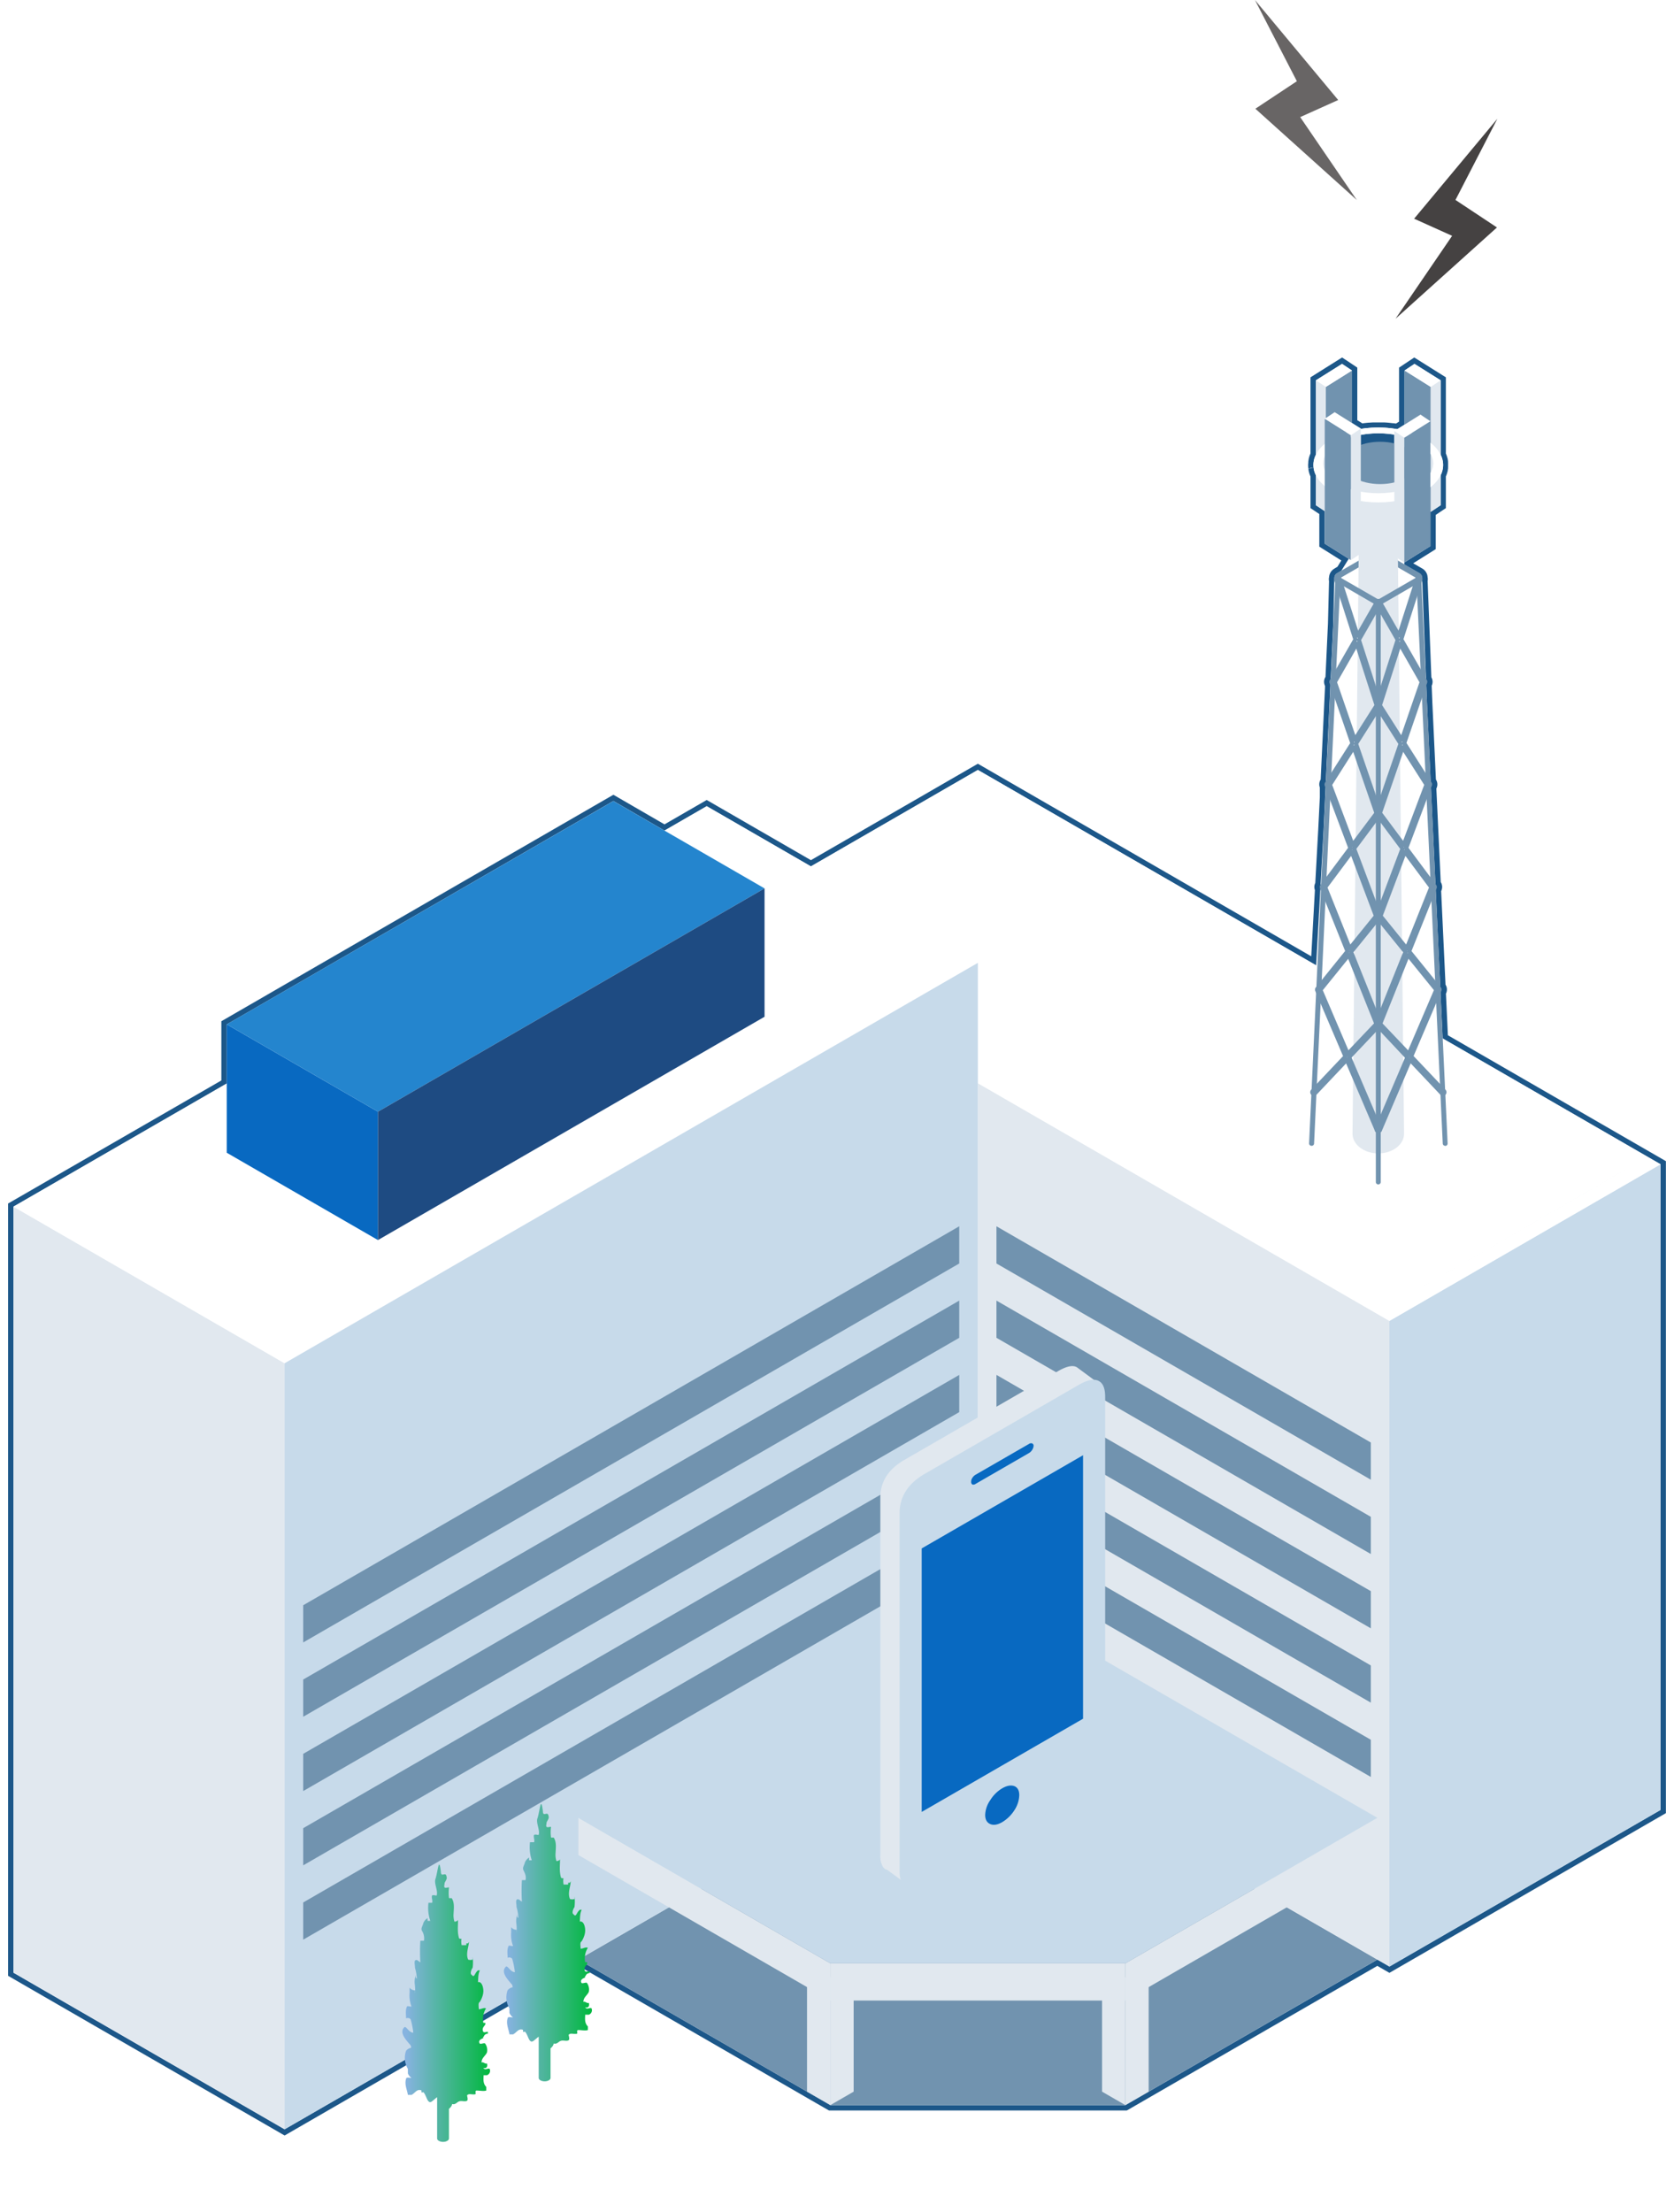 <svg xmlns="http://www.w3.org/2000/svg" xmlns:xlink="http://www.w3.org/1999/xlink" viewBox="0 0 622.24 821.75"><defs><style>.a,.b{fill:none;}.b{stroke:#a19e9e;stroke-width:0.5px;}.b,.c{stroke-miterlimit:10;}.c{stroke:#1c5789;stroke-width:4px;fill:url(#a);}.c,.d,.l{fill-rule:evenodd;}.d,.h{fill:#fff;}.e{fill:#7193af;}.f{fill:#c7daea;}.g{fill:#e1e8ef;}.i,.l{fill:#0869c1;}.j{fill:#2485ce;}.k{fill:#1e4b82;}.m{fill:#454242;}.n{fill:#686565;}.o{fill:url(#b);}.p{fill:url(#c);}.q{fill:url(#d);}.r{fill:url(#e);}</style><pattern id="a" width="48.19" height="27.82" patternTransform="translate(128.84 -32.67) scale(1.19)" patternUnits="userSpaceOnUse" viewBox="0 0 48.19 27.82"><rect class="a" width="48.19" height="27.82"/><polygon class="b" points="72.28 55.64 96.38 41.73 72.28 27.82 48.19 41.73 72.28 55.64"/><polygon class="b" points="24.09 55.64 48.19 41.73 24.09 27.82 0 41.73 24.09 55.64"/><polygon class="b" points="-24.09 55.64 0 41.73 -24.09 27.82 -48.19 41.73 -24.09 55.64"/><polygon class="b" points="72.28 27.82 96.38 13.91 72.28 0 48.19 13.91 72.28 27.82"/><polygon class="b" points="24.09 27.82 48.19 13.91 24.09 0 0 13.91 24.09 27.82"/><polygon class="b" points="-24.09 27.82 0 13.91 -24.09 0 -48.19 13.91 -24.09 27.82"/><polygon class="b" points="72.28 0 96.38 -13.91 72.28 -27.82 48.19 -13.91 72.28 0"/><polygon class="b" points="24.09 0 48.19 -13.91 24.09 -27.82 0 -13.91 24.09 0"/><polygon class="b" points="-24.09 0 0 -13.91 -24.09 -27.82 -48.19 -13.91 -24.09 0"/></pattern><linearGradient id="b" x1="166.88" y1="700.89" x2="166.91" y2="700.89" gradientUnits="userSpaceOnUse"><stop offset="0.05" stop-color="#86b3e0"/><stop offset="1" stop-color="#00b83e"/></linearGradient><linearGradient id="c" x1="149.41" y1="744.3" x2="182.13" y2="744.3" xlink:href="#b"/><linearGradient id="d" x1="204.73" y1="678.38" x2="204.76" y2="678.38" xlink:href="#b"/><linearGradient id="e" x1="187.26" y1="721.79" x2="219.98" y2="721.79" xlink:href="#b"/></defs><path class="c" d="M617.24,432.58l-81-46.75-.79-17,.28-.66a1.36,1.36,0,0,0-.2-1.38l-.19-.24-1.67-35.78.29-.73a1.37,1.37,0,0,0-.17-1.31l-.23-.31-.76-16.29-.91-19.42.3-.8a1.34,1.34,0,0,0-.13-1.2l-.29-.46-1.37-29.51-.24-6.2.26-.77a1.34,1.34,0,0,0-.1-1.11l-.25-.44-1.42-36.58a1.32,1.32,0,0,0,0-.9v-.08h0a2.22,2.22,0,0,0-.06-.51,2,2,0,0,0-.91-1.18l-5.6-3.23L522,209l9.68-6.08V190.09l.13.08,2-1.36,1.63-1.09h0V176.57a9.72,9.72,0,0,0,.68-1.84.29.29,0,0,1,0-.09c.06-.25.1-.52.14-.78l0-.21a8.69,8.69,0,0,0,0-.89h0a8.69,8.69,0,0,0,0-.89l0-.21c0-.27-.08-.53-.14-.78a.29.29,0,0,1,0-.09,9.72,9.72,0,0,0-.68-1.84V141.3l-9.72-6.1-3.68,2.45h0v20.11l-2.7,1.7h0c-.51-.09-1-.16-1.54-.23l-.3,0c-.53-.07-1.07-.13-1.61-.18h0c-.52-.05-1-.08-1.58-.1l-.4,0c-.53,0-1.08,0-1.62,0h0c-.51,0-1,0-1.52,0l-.36,0-1.3.08h-.19c-1.06.09-2.1.22-3.12.38h0v-.12l-2.55-1.6-.73-.46V137.65h0l-3.68-2.45h0l-9.72,6.1v27.64a9.16,9.16,0,0,0-.68,1.85s0,.05,0,.08a6.86,6.86,0,0,0-.14.79l0,.2c0,.3-.06.6-.06.9h0c0,.3,0,.6.06.9l0,.2a6.86,6.86,0,0,0,.14.79s0,.06,0,.08a9.16,9.16,0,0,0,.68,1.85v11.14h0l3.28,2.19V202l8.93,5.61-2.74,4.42L497,213a2.15,2.15,0,0,0-.41.32,1.94,1.94,0,0,0-.57,1.37h0v.07a1.35,1.35,0,0,0,0,.91v0l-.41,16.2-.94,20.21-.33.56a1.37,1.37,0,0,0-.1,1.12l.31.9-1.67,35.58-.29.46a1.38,1.38,0,0,0-.12,1.2l.3.8L492,308.21l-1.13,20.47-.05.07a1.37,1.37,0,0,0-.17,1.31l.13.32-1.56,28.29-125.74-72.6-7.33,4.23-54.73,31.6-38.73-22.36-6.18,3.57L247,308.6l-19-11-55.76,32.19L84.28,380.59v22L5,448.32V732.94H5l37.12,21.43,63.67,36.75,142.85-82.47h0L215,728.08h0l85,49.06h0l4.4,2.54,4.27,2.46H418.31l4.81-2.77,3.85-2.23h0l4.63-2.67L512,728.08h0l-33.64-19.43h0L496.21,719l20.25,11.69h0l100.78-58.19h0V432.58ZM507.6,161.28c.36,0,.73-.09,1.1-.12l.9-.08.85-.06c.61,0,1.22-.05,1.84-.05h0c.63,0,1.24,0,1.84.05l.61,0,1.24.1.64.07c.55.07,1.09.14,1.63.23h0v3.29a22.35,22.35,0,0,0-5.31-.62,21.53,21.53,0,0,0-7.16,1.18v-3.75c.42-.08.85-.14,1.27-.21ZM363.48,402.45h0l149,86.05Zm154.6,81.81,20.61-11.9,60.74-35.06,7.36-4.25-74.43,43Z"/><path class="d" d="M617.24,432.58l-81-46.75-5.84-125.06-1.79-46.09a2,2,0,0,0-1-1.69l-5.6-3.23L522,209l9.68-6.08V190.09l.13.08,3.68-2.45V176.57a8.35,8.35,0,0,0,0-7.62V141.3l-9.72-6.1-3.68,2.45v20.11l-2.7,1.7a40.37,40.37,0,0,0-7.08-.62,41.34,41.34,0,0,0-6.5.52v-.12l-3.28-2.06V137.65l-3.68-2.45-9.72,6.1v27.64a8.31,8.31,0,0,0,0,7.64v11.14l3.28,2.19V202l8.93,5.61-2.74,4.42L497,213a2,2,0,0,0-1,1.69l-.43,17.23L492,308.2h0l-2.78,50.47-125.74-72.6L301.42,321.9l-38.73-22.36L247,308.6l-19-11-143.71,83v22L5,448.32V732.94l100.79,58.18,142.85-82.47h0L215,728.08l85,49.06h0l8.67,5H418.31l8.66-5h0l85-49.06-33.64-19.43h0l38.14,22h0l100.78-58.19V432.58Zm-111.42-271a36.34,36.34,0,0,1,12.47-.1v4.89a22.56,22.56,0,0,0-12.47.14Zm0,6.28a18.83,18.83,0,0,1,6.5-1.09,19,19,0,0,1,6,.91v2.94a8.73,8.73,0,0,0-6-2c-3,0-5.52,1.09-6.5,2.62ZM363.48,402.45h0l153,88.32Zm153,82.75,83-47.9,8.16-4.72Z"/><polygon class="e" points="418.31 782.14 511.96 728.08 363.48 642.35 214.99 728.08 308.65 782.14 418.31 782.14"/><polygon class="f" points="617.24 672.48 516.46 730.67 516.46 490.77 617.24 432.58 617.24 672.48"/><polygon class="g" points="516.46 730.67 363.48 642.35 363.48 402.45 516.46 490.77 516.46 730.67"/><polygon class="e" points="509.55 549.78 370.39 469.44 370.39 455.62 509.55 535.96 509.55 549.78"/><polygon class="e" points="509.55 577.39 370.39 497.05 370.39 483.23 509.55 563.57 509.55 577.39"/><polygon class="e" points="509.55 605 370.39 524.66 370.39 510.83 509.55 591.18 509.55 605"/><polygon class="e" points="509.55 632.61 370.39 552.27 370.39 538.45 509.55 618.79 509.55 632.61"/><polygon class="e" points="509.55 660.22 370.39 579.88 370.39 566.06 509.55 646.4 509.55 660.22"/><polygon class="h" points="599.43 437.3 363.48 301.07 280.51 348.98 516.46 485.2 599.43 437.3"/><polygon class="h" points="272.35 344.26 280.51 348.98 363.48 301.07 363.48 291.64 272.35 344.26"/><polygon class="h" points="363.48 291.64 363.48 301.07 599.43 437.3 607.59 432.58 363.48 291.64"/><path class="h" d="M363.48,286.07,262.69,344.26,516.46,490.77l100.78-58.19Zm-91.13,58.19,91.13-52.62L607.59,432.58,516.46,485.2Z"/><polygon class="g" points="105.79 791.13 5 732.94 5 448.32 105.79 506.51 105.79 791.13"/><polygon class="h" points="105.79 506.51 5 448.32 262.69 299.54 363.48 357.74 105.79 506.51"/><polygon class="f" points="363.48 642.35 105.79 791.13 105.79 506.51 363.48 357.74 363.48 642.35"/><polygon class="e" points="356.56 469.44 112.7 610.24 112.7 596.42 356.56 455.62 356.56 469.44"/><polygon class="e" points="356.56 497.05 112.7 637.85 112.7 624.02 356.56 483.23 356.56 497.05"/><polygon class="e" points="356.56 524.66 112.7 665.46 112.7 651.63 356.56 510.84 356.56 524.66"/><polygon class="e" points="356.56 552.27 112.7 693.06 112.7 679.25 356.56 538.45 356.56 552.27"/><polygon class="e" points="356.56 579.88 112.7 720.67 112.7 706.85 356.56 566.06 356.56 579.88"/><polygon class="i" points="140.49 460.74 84.28 428.29 84.28 380.59 140.49 413.05 140.49 460.74"/><polygon class="j" points="140.49 413.05 84.28 380.59 227.99 297.63 284.19 330.08 140.49 413.05"/><polygon class="k" points="284.19 377.77 140.49 460.74 140.49 413.05 284.19 330.08 284.19 377.77"/><polygon class="g" points="317.31 729.68 308.65 734.68 308.65 782.14 317.31 777.14 317.31 729.68"/><polygon class="g" points="299.98 729.68 308.65 734.68 308.65 782.14 299.98 777.14 299.98 729.68"/><polygon class="g" points="426.97 729.68 418.31 734.68 418.31 782.14 426.97 777.14 426.97 729.68"/><polygon class="g" points="409.64 729.68 418.31 734.68 418.31 782.14 409.64 777.14 409.64 729.68"/><polygon class="g" points="308.65 743.3 214.99 689.23 214.99 675.4 308.65 729.47 308.65 743.3"/><polygon class="g" points="418.31 743.3 511.96 689.23 511.96 675.4 418.31 729.47 418.31 743.3"/><rect class="g" x="308.65" y="729.47" width="109.66" height="13.82"/><polygon class="f" points="418.31 729.47 511.96 675.4 363.48 589.68 214.99 675.4 308.65 729.47 418.31 729.47"/><polygon class="e" points="531.82 190.18 522.1 184.08 522.1 137.66 531.82 143.75 531.82 190.18"/><polygon class="h" points="531.82 143.75 522.1 137.66 525.78 135.2 535.5 141.3 531.82 143.75"/><polygon class="g" points="531.82 190.18 535.5 187.72 535.5 141.3 531.82 143.75 531.82 190.18"/><polygon class="e" points="492.82 190.18 502.54 184.08 502.54 137.66 492.82 143.75 492.82 190.18"/><polygon class="h" points="492.82 143.75 502.54 137.66 498.86 135.2 489.14 141.3 492.82 143.75"/><polygon class="g" points="492.82 190.18 489.14 187.72 489.14 141.3 492.82 143.75 492.82 190.18"/><polygon class="h" points="512.32 453.54 481.4 435.69 481.4 424.41 512.32 442.26 512.32 453.54"/><polygon class="h" points="512.32 442.26 481.4 424.41 512.32 406.56 543.24 424.41 512.32 442.26"/><polygon class="h" points="512.32 453.54 543.24 435.69 543.24 424.41 512.32 442.26 512.32 453.54"/><path class="e" d="M527.56,215.77a1.08,1.08,0,0,1-1.08-1l-14.16-8.18-14.16,8.18a1.09,1.09,0,0,1-2.17-.14,2,2,0,0,1,1-1.69l14.37-8.3a2,2,0,0,1,1.95,0l14.38,8.3a2,2,0,0,1,1,1.69A1.08,1.08,0,0,1,527.56,215.77Z"/><path class="g" d="M505.39,172.62l-2.65,248.62c0,4,4.29,7.3,9.58,7.3s9.58-3.27,9.58-7.3l-2.65-248.62Z"/><path class="h" d="M519.25,172.62c0,2.21-3.1,4-6.93,4s-6.93-1.79-6.93-4,3.1-4,6.93-4S519.25,170.41,519.25,172.62Z"/><path class="e" d="M513,164.13c-7.52,0-13.63,3.52-13.63,7.87s6.11,7.86,13.63,7.86,13.63-3.52,13.63-7.86S520.51,164.13,513,164.13Z"/><path class="h" d="M512.32,158.84c-13.31,0-24.11,6.23-24.11,13.92s10.8,13.91,24.11,13.91,24.1-6.22,24.1-13.91S525.63,158.84,512.32,158.84Zm0,24.42c-11.28,0-20.44-5-20.44-11.15S501,161,512.32,161s20.44,5,20.44,11.14S523.6,183.26,512.32,183.26Z"/><path class="h" d="M512.88,419.37l-11.37-26.61,11.25-11.87a.6.6,0,0,0,.12-.64l-10.65-26.58,10.39-12.83a.6.6,0,0,0,.09-.59l-9.4-25,9.49-12.72a.59.59,0,0,0,.09-.56L504,276.32l8.8-13.84a.58.58,0,0,0,.06-.51l-7.78-24.23,7.73-13.49a.6.6,0,0,0-1-.6l-7.19,12.54-6.79-21.13a.6.6,0,0,0-1.15.37l7.13,22.17-8.86,15.45a.62.62,0,0,0,0,.5l7.8,22.61-9.52,15a.61.61,0,0,0-.06.54L502,315.1l-10.53,14.09a.62.62,0,0,0-.07.59l9.49,23.69-11.18,13.81a.6.6,0,0,0-.09.62l10.51,24.6-12.17,12.85a.6.6,0,0,0,0,.85.6.6,0,0,0,.86,0l11.81-12.47,11.16,26.13a.61.61,0,0,0,.56.37.69.69,0,0,0,.24,0A.61.61,0,0,0,512.88,419.37Zm-16.75-166,8.17-14.25,7.36,22.91-8.13,12.79Zm-1.77,38.11,8.84-13.9,8.44,24.49L502.81,314Zm-1.77,38.13,9.86-13.21,9,23.91-9.75,12Zm-1.76,38.11,10.53-13,10.25,25.59L501,391.55Z"/><path class="e" d="M512.32,421a1.38,1.38,0,0,1-1.25-.83l-10.71-25.07-11,11.63a1.38,1.38,0,0,1-1.91.06,1.36,1.36,0,0,1-.06-1.92l11.84-12.49-10.32-24.15a1.35,1.35,0,0,1,.19-1.38L500,353.34l-9.33-23.28a1.37,1.37,0,0,1,.17-1.31L501.1,315l-8.68-23.05a1.38,1.38,0,0,1,.12-1.2l9.33-14.66-7.68-22.28a1.37,1.37,0,0,1,.1-1.12L503,237.52l-7-21.86a1.35,1.35,0,0,1,.87-1.7,1.36,1.36,0,0,1,1.71.87l6.26,19.51,6.34-11.06a1.35,1.35,0,0,1,.82-.64,1.42,1.42,0,0,1,1,.13,1.4,1.4,0,0,1,.64.83,1.35,1.35,0,0,1-.14,1l-7.57,13.21,7.69,23.91a1.37,1.37,0,0,1-.15,1.15l-8.6,13.53,8.74,25.35a1.33,1.33,0,0,1-.2,1.25l-9.24,12.39L513.41,340a1.36,1.36,0,0,1-.21,1.33L503.09,353.8,513.58,380a1.35,1.35,0,0,1-.28,1.43l-10.91,11.52,11.17,26.15h0a1.36,1.36,0,0,1-1.25,1.89Zm-.13-1.3ZM500.67,393h.12l0-.17A.6.6,0,0,1,500.67,393Zm.13-.7a.9.9,0,0,1,0,.16,1.1,1.1,0,0,1,.09-.14h-.12Zm-9.11-24.39,9.54,22.32,9.51-10-9.6-24ZM501.37,354h.1l.09,0,0-.08,0-.12a.41.41,0,0,1-.07.11Zm.14-.89,0,.08a.53.53,0,0,1,0,.12l.07-.11.06-.06h-.1Zm-8.06-23.35,8.48,21.17,8.68-10.71L502.23,318Zm9-14.07h.11l.11,0-.06-.17a.14.14,0,0,1,0-.06l0,.05-.11.15Zm.13-1,.07.17s0,.05,0,.07l0-.06.11-.14h-.12Zm-7.39-23.05L503,312.4,510.81,302,503,279.34Zm8-14.74h.09l.15,0-.12-.34-.19.31Zm.09-1.3.11.34.19-.3h-.15A.33.33,0,0,1,503.29,275.57ZM497,253.49l6.78,19.65,7.1-11.17-6.73-21Zm7.35-15.08h.07a.53.53,0,0,1,.18,0l-.14-.43-.22.39Zm.05-1.52.14.43.22-.39h-.18A.58.58,0,0,1,504.35,236.89Z"/><path class="h" d="M536.73,405.35,524.55,392.5l10.52-24.6a.63.63,0,0,0-.09-.62L523.8,353.47l9.49-23.69a.62.62,0,0,0-.07-.59L522.69,315.1l8.83-23.43a.64.64,0,0,0-.06-.54l-9.52-15,7.8-22.61a.62.62,0,0,0,0-.5l-8.86-15.45L528,215.43a.61.61,0,0,0-.39-.76.6.6,0,0,0-.76.39L520,236.19l-7.19-12.54a.6.6,0,0,0-1,.6l7.73,13.49L511.74,262a.61.61,0,0,0,.07.51l8.8,13.84L511.75,302a.57.57,0,0,0,.09.56l9.49,12.72-9.4,25a.6.6,0,0,0,.09.59l10.39,12.83-10.65,26.58a.6.6,0,0,0,.12.64l11.25,11.87-11.37,26.61a.6.6,0,0,0,.32.79.69.69,0,0,0,.24,0,.62.62,0,0,0,.56-.37L524,393.71l11.81,12.47a.6.6,0,0,0,.86,0A.6.6,0,0,0,536.73,405.35ZM513,262.07l7.36-22.91,8.17,14.25-7.4,21.45Zm0,40,8.45-24.49,8.84,13.9L521.83,314Zm.19,38.24,9-23.91L532,329.65l-9.11,22.74Zm-.16,40,10.26-25.59,10.53,13-10.16,23.79Z"/><path class="e" d="M512.32,421a1.45,1.45,0,0,1-.54-.11,1.41,1.41,0,0,1-.72-.74,1.39,1.39,0,0,1,0-1l11.18-26.15L511.34,381.4a1.35,1.35,0,0,1-.28-1.43l10.49-26.17-10.11-12.48a1.39,1.39,0,0,1-.22-1.33l9.26-24.58L511.23,303a1.36,1.36,0,0,1-.19-1.25l8.74-25.35-8.6-13.53a1.37,1.37,0,0,1-.15-1.15l7.68-23.91-7.57-13.21a1.34,1.34,0,0,1-.13-1,1.36,1.36,0,0,1,1.66-1,1.35,1.35,0,0,1,.82.64l6.34,11.06,6.27-19.51a1.35,1.35,0,0,1,1.71-.87,1.35,1.35,0,0,1,.87,1.7l-7,21.86,8.69,15.16a1.34,1.34,0,0,1,.1,1.11l-7.68,22.28,9.32,14.66a1.34,1.34,0,0,1,.13,1.2L523.54,315l10.28,13.77a1.37,1.37,0,0,1,.17,1.31l-9.33,23.28,10.9,13.47a1.36,1.36,0,0,1,.2,1.38l-10.32,24.15,11.84,12.49h0a1.38,1.38,0,0,1,0,1.92,1.4,1.4,0,0,1-1.92-.06l-11-11.63-10.72,25.07A1.35,1.35,0,0,1,512.32,421Zm23.87-15.1Zm-12.31-13a.85.85,0,0,1,0,.17H524A.6.6,0,0,1,523.88,392.82Zm-.16-.53.09.14a.45.45,0,0,1,0-.16h-.12Zm-9.82-12.12,9.51,10L533,367.88l-9.45-11.67Zm9.24-26.34s0,.09,0,.12l0,.08.09,0h.09l0-.06Zm-.2-.69,0,.06.07.11a.56.56,0,0,1,0-.12l0-.08-.09,0ZM514,340.22l8.67,10.71,8.49-21.17L522.41,318Zm8-24.73a.14.14,0,0,1,0,.06l-.06.17.11,0h.12l-.11-.15Zm-.23-.79.11.14,0,.06a.19.19,0,0,1,0-.07l.06-.17-.11,0Zm-8-12.73,7.78,10.43,7.84-20.79-7.81-12.27Zm7.48-25.4-.11.34.15,0h.16Zm-.27-1,.2.3.11-.34-.15,0Zm-.5-34.6-6.74,21,7.11,11.17,6.78-19.65M520.22,238l-.13.43a.47.47,0,0,1,.17,0h.18Zm-.29-1.1.22.39.13-.43a.47.47,0,0,1-.17,0Z"/><path class="e" d="M537.18,425.72a.9.9,0,0,1-.9-.86l-9.79-209.57a.9.9,0,0,1,.86-.95.94.94,0,0,1,.95.86l9.79,209.57a.91.91,0,0,1-.87,1Z"/><path class="e" d="M487.46,425.72h0a.91.91,0,0,1-.86-1l9.79-209.57a1,1,0,0,1,1-.86.9.9,0,0,1,.86.95l-9.79,209.57A.9.9,0,0,1,487.46,425.72Z"/><path class="e" d="M512.32,440.07a.9.9,0,0,1-.91-.9V224a.91.91,0,1,1,1.82,0V439.17A.9.9,0,0,1,512.32,440.07Z"/><path class="e" d="M512.32,224.93a2,2,0,0,1-1-.26L497,216.37a2,2,0,0,1-1-1.69,1.09,1.09,0,0,1,2.17-.13l14.16,8.17,14.16-8.17a1.08,1.08,0,0,1,2.16.13,1.94,1.94,0,0,1-1,1.69l-14.37,8.3A2,2,0,0,1,512.32,224.93Z"/><polygon class="e" points="502.14 208.12 492.42 202.02 492.42 155.6 502.14 161.7 502.14 208.12"/><polygon class="h" points="502.14 161.7 492.42 155.6 496.1 153.14 505.82 159.24 502.14 161.7"/><polygon class="g" points="502.14 208.12 505.82 205.66 505.82 159.24 502.14 161.7 502.14 208.12"/><polygon class="e" points="521.97 209.03 531.69 202.93 531.69 156.51 521.97 162.61 521.97 209.03"/><polygon class="h" points="521.97 162.61 531.69 156.51 528.01 154.05 518.29 160.15 521.97 162.61"/><polygon class="g" points="521.97 209.03 518.29 206.57 518.29 160.15 521.97 162.61 521.97 209.03"/><path class="h" d="M184.35,699.31h0c0-.22,0-.44,0-.67Z"/><path class="g" d="M408.24,513.88l-7.61-5.63c-1.43-1.2-3.86-.82-7.31,1.17l-57.15,33q-8.94,5.16-8.94,14V689.27a7.92,7.92,0,0,0,.93,4.29h0a2.84,2.84,0,0,0,1.72,1.25l8.19,6,4.59-11.49,50.66-29.25q8.83-5.09,8.83-14V519.23Z"/><path class="d" d="M401.23,515.27l-57.16,33q-8.94,5.16-8.94,14V695.12q0,8.94,8.94,3.78l57.16-33q8.82-5.1,8.82-14V519Q410.05,510.18,401.23,515.27Z"/><path class="f" d="M338.73,701.54a4,4,0,0,1-2.05-.51c-1.54-.89-2.3-2.83-2.3-5.91V562.26c0-6.15,3.14-11.07,9.32-14.64l57.15-33c3.44-2,5.95-2.46,7.68-1.46,1.53.88,2.27,2.79,2.27,5.84V651.87c0,6.22-3.09,11.16-9.2,14.68l-57.15,33A12.2,12.2,0,0,1,338.73,701.54Z"/><path class="l" d="M362.69,547.89a3.52,3.52,0,0,0-1.24,1.18,3.36,3.36,0,0,0-.34.64,3,3,0,0,0-.12.86,1.11,1.11,0,0,0,.46,1,1.51,1.51,0,0,0,1.24-.27l19.69-11.37a3.52,3.52,0,0,0,1.25-1.17,3.12,3.12,0,0,0,.56-1.57.86.86,0,0,0-.22-.66.76.76,0,0,0-.34-.26,1.46,1.46,0,0,0-1.25.27Z"/><polygon class="l" points="402.58 638.58 342.6 673.21 342.6 575.31 402.58 540.68 402.58 638.58"/><path class="l" d="M366.2,674.32a10.17,10.17,0,0,1,1.92-5.53,13,13,0,0,1,4.42-4.36q2.59-1.5,4.52-.8c1.21.51,1.81,1.63,1.81,3.37a10.76,10.76,0,0,1-1.81,5.57,13.7,13.7,0,0,1-4.52,4.43q-2.61,1.5-4.42.73C366.84,677.19,366.2,676.05,366.2,674.32Z"/><polygon class="m" points="556.59 44.11 525.64 81.26 539.77 87.62 518.73 118.42 556.43 84.51 541.01 74.29 556.59 44.11"/><polygon class="n" points="466.47 0 497.42 37.16 483.29 43.51 504.33 74.31 466.63 40.4 482.06 30.18 466.47 0"/><path class="o" d="M166.91,700.56c0,.23,0,.45,0,.67h0Z"/><path class="p" d="M182,768.66c-.67-.34-1.68.67-2.35-.34,1.34.34,1.68-.67,1.34-1.67-.67.33-1.34-.68-2-.34,0-1.67,1.34-2.35,2-3.68a4.14,4.14,0,0,0-.67-3.37c-.33-.33-1.67.34-2,0-.67-1,.34-1.67,1.34-2-.33-.33.34-.67.34-1a1.72,1.72,0,0,1,1.34-.67v-.67c-.67,0-1.34.33-1.68,0a1.55,1.55,0,0,1,0-1.68c.34-.67,1-1,.67-1.68h-.67a7.47,7.47,0,0,1,1-5.37c-1-.33-1.68.34-2.69.34,0-1-.33-2.35.34-2.69a8.93,8.93,0,0,0,1-2.08,6.61,6.61,0,0,0,.36-1.94c0-1.68-.67-3.69-2-3.36l0,0c.12-1.47,0-2.93.7-4.39h-.67c-1.34,1-1.34,3-2.35,1.68-.67-.34-.33-1.68.34-2.68a16.39,16.39,0,0,0,0-4v1a2.53,2.53,0,0,1-1.68,0c-.94-2.18.15-4.37.3-6.56-.12.18-.3.36-.3.53h-.67v.67H171.6a6,6,0,0,1-.06-2.35c-.35,0-.94,0-.94-.33-.67-2.35-.34-4.37-.34-6.71-.33.67-1.34.67-1.34.67a7.69,7.69,0,0,1-.33-3c.09-1.94.41-4-.68-5.73h-1a15,15,0,0,1,0-4c-.67,0-1.32.33-1.65,0s0-1,0-1.67c.67-1.34,1-1.54.67-2.55-.34-1.68-2.05.71-2.05-1.64-.75-6-1.1-.17-2,2.66-.67,1.68,1.07,4.55.4,6.23-.34,0-1.34-.34-1.68,0-.33.67.34,2,0,2.68h-1.34a15.25,15.25,0,0,0,.67,6.71h-1v-1a3.84,3.84,0,0,0-1.54,1.74c-.34,1.34-.95,1.86-.61,2.86a5.27,5.27,0,0,1,.81,3.78h-1.34a63.6,63.6,0,0,0,0,8.05c-.67-.34-1.34-1.34-2-.66-.33.66,0,1.67,0,2.68a16.51,16.51,0,0,1,.68,4c-.68-.34-.34-1-.34-1.34a7,7,0,0,0-.43,3.33,17.71,17.71,0,0,1,.09,3.71v-1.34a2.42,2.42,0,0,1-2-1c0,.62,0,1.25,0,1.87a11.92,11.92,0,0,0,.7,5.18c-.67,0-1.68-.35-1.68,0-.67,1.33-.33,3-.33,4.36a1.47,1.47,0,0,1,1.68.33,27,27,0,0,1,1,5c-1.68,0-2.68-2.68-3.35-2-2,2,.67,4.7,2.35,6.7a2.52,2.52,0,0,1,.19.92,3.08,3.08,0,0,0-1.87,1.1,7.83,7.83,0,0,0,.67,6.71v1.68a3.39,3.39,0,0,0,1.34,1.68c-.67,0-2-.35-2,.33-.67,2,.33,4,.67,6h1.34c1.34-.67,2-2.34,3.69-1.67v.67c.34.33.67-.34,1,.33,1,1.35,1.34,4.37,3,3,.62-.47,1.24-1.07,1.83-1.46v15.31c0,.7,1,1.27,2.2,1.27s2.2-.57,2.2-1.27V783.48a.19.19,0,0,0,.15-.06c.33-.34,1-1,1-1.68,1.34.34,1.68-.67,2.69-1s2.34.33,3-.34c.34-.67-.33-2,0-2,.68-.67,2,0,3-.32.34-.35-.33-1,.34-1.35,1.34,0,2.68.33,3.69,0v-1.34c-1.34-1.34-1-3-1-4.36H181A1.73,1.73,0,0,0,182,768.66Z"/><path class="q" d="M204.76,678.05c0,.23,0,.45,0,.67h0Z"/><path class="r" d="M219.85,746.15c-.67-.34-1.68.67-2.35-.34,1.35.34,1.68-.67,1.35-1.67-.68.33-1.35-.68-2-.34,0-1.67,1.34-2.35,2-3.68a4.15,4.15,0,0,0-.68-3.37c-.33-.33-1.67.34-2,0-.67-1,.34-1.67,1.34-2-.33-.33.34-.67.34-1a1.72,1.72,0,0,1,1.34-.67v-.67c-.67,0-1.34.33-1.68,0a1.55,1.55,0,0,1,0-1.68c.34-.67,1-1,.67-1.68h-.67a7.47,7.47,0,0,1,1-5.37c-1-.33-1.68.34-2.69.34,0-1-.33-2.35.34-2.69a8.93,8.93,0,0,0,1-2.08,6.61,6.61,0,0,0,.36-1.94c0-1.68-.67-3.69-2-3.36l0,0c.12-1.47,0-2.93.7-4.39h-.67c-1.34,1-1.34,3-2.35,1.68-.67-.34-.33-1.68.34-2.68a16.39,16.39,0,0,0,0-4v1a2.53,2.53,0,0,1-1.68,0c-.94-2.18.15-4.37.3-6.56-.12.18-.3.36-.3.53h-.67v.67h-1.68a6,6,0,0,1-.06-2.35c-.35,0-.94,0-.94-.33-.67-2.35-.34-4.37-.34-6.71-.33.67-1.34.67-1.34.67a7.69,7.69,0,0,1-.33-3c.09-1.94.42-4-.68-5.73h-1a15,15,0,0,1,0-4c-.66,0-1.32.33-1.65,0s0-1,0-1.67c.67-1.34,1-1.54.67-2.55-.34-1.67-2.05.71-2.05-1.64-.75-6-1.1-.17-2,2.66-.67,1.68,1.07,4.55.4,6.23-.34,0-1.34-.34-1.68,0-.33.67.34,2,0,2.68H197a15.25,15.25,0,0,0,.67,6.71h-1v-1a3.84,3.84,0,0,0-1.54,1.74c-.34,1.34-.95,1.86-.61,2.86.67,1.34,1.15,2.44.81,3.78H194a63.6,63.6,0,0,0,0,8c-.67-.34-1.34-1.34-2-.66-.33.66,0,1.67,0,2.68a16.51,16.51,0,0,1,.68,4c-.68-.34-.34-1-.34-1.34a7,7,0,0,0-.43,3.33,17.71,17.71,0,0,1,.09,3.71V717a2.43,2.43,0,0,1-2-1c0,.62,0,1.25,0,1.87a11.79,11.79,0,0,0,.71,5.18c-.68,0-1.68-.35-1.68,0-.68,1.33-.34,3-.34,4.36a1.47,1.47,0,0,1,1.68.33,26.23,26.23,0,0,1,1,5c-1.68,0-2.69-2.68-3.36-2-2,2,.67,4.7,2.35,6.7a2.52,2.52,0,0,1,.19.92,3.11,3.11,0,0,0-1.87,1.1,7.83,7.83,0,0,0,.67,6.71v1.68a3.37,3.37,0,0,0,1.35,1.68c-.68,0-2-.34-2,.33-.67,2,.34,4,.67,6h1.35c1.33-.67,2-2.34,3.69-1.67v.67c.33.33.67-.34,1,.33,1,1.35,1.34,4.37,3,3,.62-.47,1.24-1.07,1.83-1.46v15.31c0,.7,1,1.27,2.2,1.27s2.2-.57,2.2-1.27V761a.19.19,0,0,0,.15-.06c.33-.34,1-1,1-1.68,1.34.34,1.68-.67,2.69-1s2.34.33,3-.34c.34-.67-.33-2,0-2,.68-.67,2,0,3-.32.34-.35-.33-1,.34-1.35,1.34,0,2.68.33,3.69,0v-1.34c-1.34-1.34-1-3-1-4.36h1.35A1.74,1.74,0,0,0,219.85,746.15Z"/></svg>